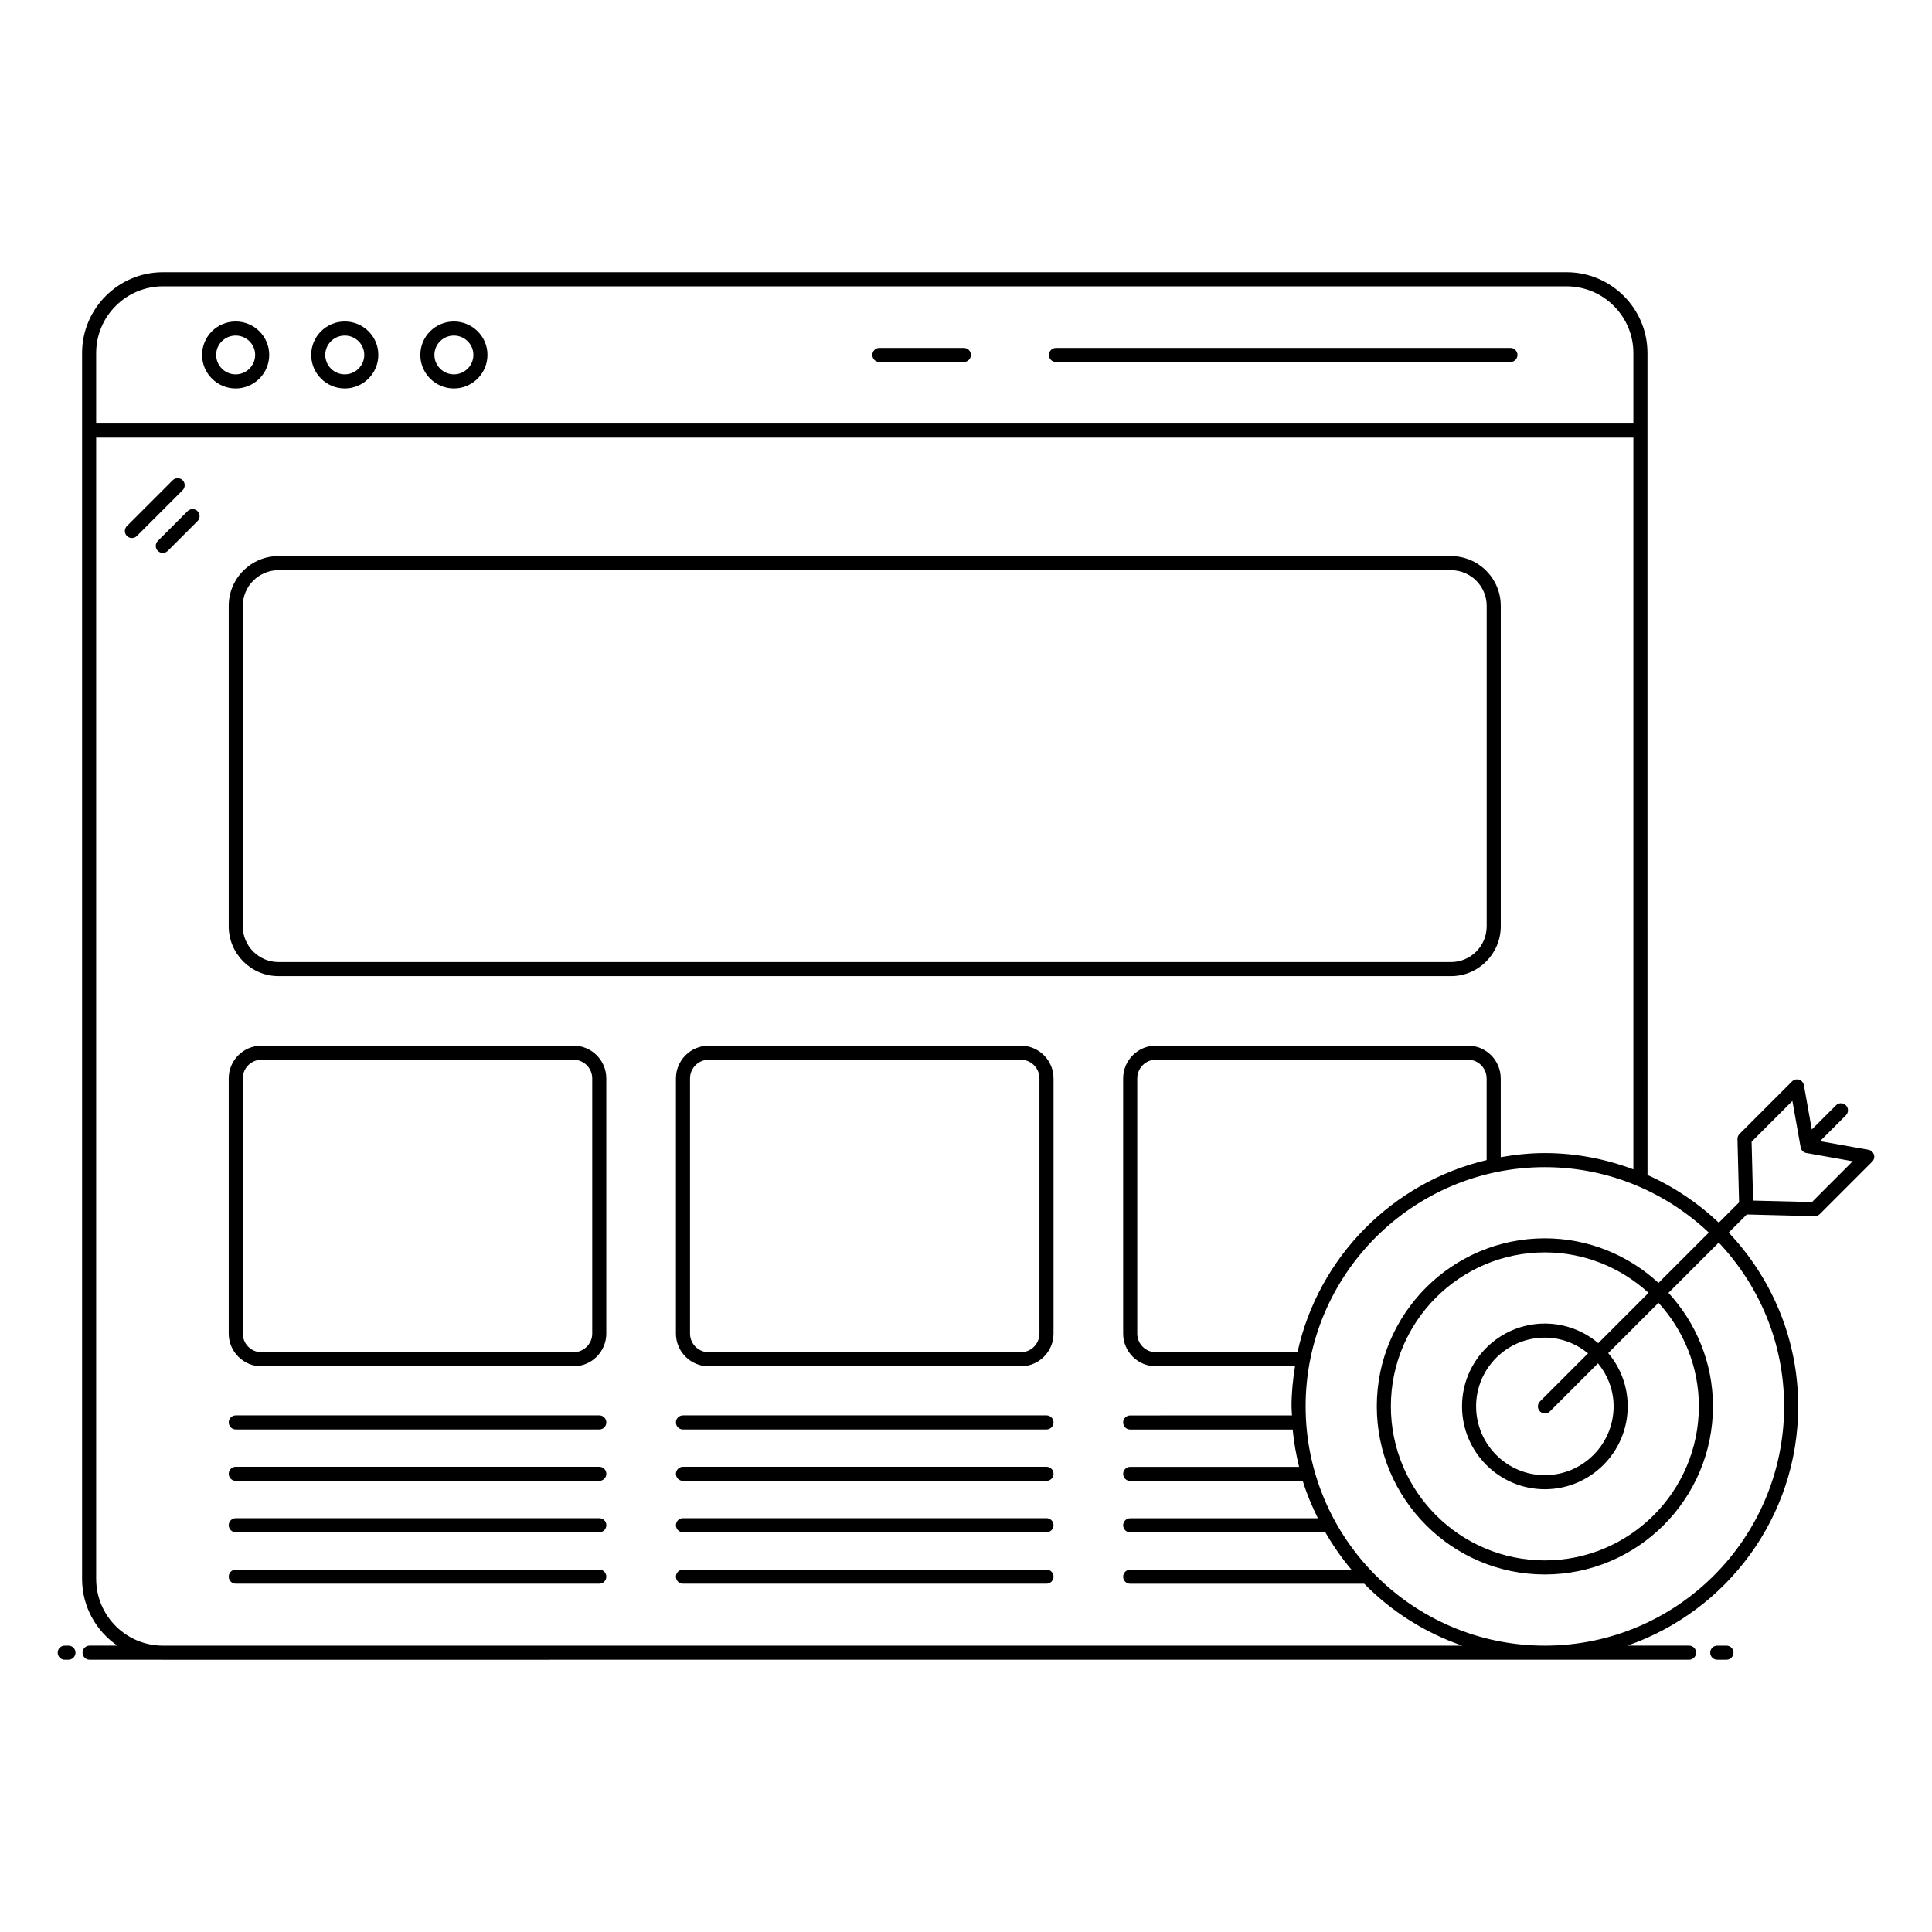 <?xml version="1.0" encoding="UTF-8"?>
<!-- Uploaded to: ICON Repo, www.svgrepo.com, Generator: ICON Repo Mixer Tools -->
<svg fill="#000000" width="800px" height="800px" version="1.1" viewBox="144 144 512 512" xmlns="http://www.w3.org/2000/svg">
 <g>
  <path d="m162.14 580.11h-0.984c-1.031 0-1.867 0.836-1.867 1.867s0.836 1.867 1.867 1.867l0.984-0.004c1.031 0 1.867-0.836 1.867-1.867-0.004-1.031-0.836-1.863-1.867-1.863z"/>
  <path d="m601.53 580.11h-2.438c-1.031 0-1.867 0.836-1.867 1.867s0.836 1.867 1.867 1.867h2.438c1.031 0 1.867-0.836 1.867-1.867-0.004-1.035-0.836-1.867-1.867-1.867z"/>
  <path d="m206.45 246.94c4.91 0 8.898-3.992 8.898-8.898 0-4.879-3.992-8.848-8.898-8.848s-8.895 3.969-8.895 8.848c-0.004 4.906 3.988 8.898 8.895 8.898zm0-14.012c2.852 0 5.168 2.293 5.168 5.113 0 2.848-2.316 5.164-5.168 5.164-2.848 0-5.164-2.316-5.164-5.164 0-2.82 2.316-5.113 5.164-5.113z"/>
  <path d="m235.37 246.94c4.906 0 8.895-3.992 8.895-8.898 0-4.879-3.992-8.848-8.895-8.848-4.91 0-8.898 3.969-8.898 8.848 0 4.906 3.988 8.898 8.898 8.898zm0-14.012c2.848 0 5.164 2.293 5.164 5.113 0 2.848-2.316 5.164-5.164 5.164-2.852 0-5.168-2.316-5.168-5.164 0-2.82 2.316-5.113 5.168-5.113z"/>
  <path d="m264.29 246.94c4.906 0 8.895-3.992 8.895-8.898 0-4.879-3.992-8.848-8.895-8.848-4.906 0-8.895 3.969-8.895 8.848 0 4.906 3.988 8.898 8.895 8.898zm0-14.012c2.848 0 5.164 2.293 5.164 5.113 0 2.848-2.316 5.164-5.164 5.164s-5.164-2.316-5.164-5.164c0-2.82 2.32-5.113 5.164-5.113z"/>
  <path d="m423.84 239.93h120.44c1.031 0 1.867-0.836 1.867-1.867s-0.836-1.867-1.867-1.867l-120.44 0.004c-1.031 0-1.867 0.836-1.867 1.867s0.836 1.863 1.867 1.863z"/>
  <path d="m377.05 239.93h22.379c1.031 0 1.867-0.836 1.867-1.867s-0.836-1.867-1.867-1.867h-22.379c-1.031 0-1.867 0.836-1.867 1.867 0 1.035 0.836 1.867 1.867 1.867z"/>
  <path d="m192.4 271.27c-0.73-0.73-1.91-0.73-2.637 0l-12.129 12.129c-0.73 0.73-0.73 1.91 0 2.637 0.73 0.73 1.91 0.73 2.637 0l12.129-12.129c0.73-0.727 0.73-1.91 0-2.637z"/>
  <path d="m193.71 279.46-7.887 7.887c-0.73 0.73-0.73 1.91 0 2.637 0.73 0.73 1.91 0.73 2.637 0l7.887-7.887c0.73-0.73 0.73-1.91 0-2.637-0.727-0.73-1.906-0.73-2.637 0z"/>
  <path d="m217.8 402.68h310.73c7.273 0 13.188-5.918 13.188-13.188v-84.93c0-7.273-5.914-13.188-13.188-13.188l-310.73-0.004c-7.273 0-13.188 5.918-13.188 13.188v84.93c0 7.273 5.914 13.191 13.188 13.191zm-9.457-98.117c0-5.215 4.242-9.457 9.457-9.457h310.73c5.215 0 9.457 4.242 9.457 9.457v84.93c0 5.215-4.242 9.457-9.457 9.457h-310.73c-5.215 0-9.457-4.242-9.457-9.457z"/>
  <path d="m421.33 519.09h-96.336c-1.031 0-1.867 0.836-1.867 1.867s0.836 1.867 1.867 1.867h96.336c1.031 0 1.867-0.836 1.867-1.867s-0.836-1.867-1.867-1.867z"/>
  <path d="m421.33 532.71h-96.336c-1.031 0-1.867 0.836-1.867 1.867s0.836 1.867 1.867 1.867h96.336c1.031 0 1.867-0.836 1.867-1.867s-0.836-1.867-1.867-1.867z"/>
  <path d="m421.33 546.33h-96.336c-1.031 0-1.867 0.836-1.867 1.867s0.836 1.867 1.867 1.867h96.336c1.031 0 1.867-0.836 1.867-1.867s-0.836-1.867-1.867-1.867z"/>
  <path d="m421.33 559.96h-96.336c-1.031 0-1.867 0.836-1.867 1.867s0.836 1.867 1.867 1.867h96.336c1.031 0 1.867-0.836 1.867-1.867 0-1.035-0.836-1.867-1.867-1.867z"/>
  <path d="m414.52 421.11h-82.715c-4.785 0-8.676 3.891-8.676 8.676v67.621c0 4.785 3.891 8.676 8.676 8.676h82.715c4.785 0 8.676-3.891 8.676-8.676v-67.621c0-4.785-3.891-8.676-8.676-8.676zm4.945 76.297c0 2.727-2.219 4.945-4.945 4.945h-82.715c-2.727 0-4.945-2.219-4.945-4.945v-67.621c0-2.727 2.219-4.945 4.945-4.945h82.715c2.727 0 4.945 2.219 4.945 4.945z"/>
  <path d="m296 421.11h-82.711c-4.785 0-8.676 3.891-8.676 8.676v67.621c0 4.785 3.891 8.676 8.676 8.676h82.711c4.785 0 8.676-3.891 8.676-8.676v-67.621c0-4.785-3.891-8.676-8.676-8.676zm4.945 76.297c0 2.727-2.219 4.945-4.945 4.945h-82.711c-2.727 0-4.945-2.219-4.945-4.945v-67.621c0-2.727 2.219-4.945 4.945-4.945h82.711c2.727 0 4.945 2.219 4.945 4.945z"/>
  <path d="m302.82 519.09h-96.336c-1.031 0-1.867 0.836-1.867 1.867s0.836 1.867 1.867 1.867h96.332c1.031 0 1.867-0.836 1.867-1.867s-0.832-1.867-1.863-1.867z"/>
  <path d="m302.82 532.71h-96.336c-1.031 0-1.867 0.836-1.867 1.867s0.836 1.867 1.867 1.867h96.332c1.031 0 1.867-0.836 1.867-1.867s-0.832-1.867-1.863-1.867z"/>
  <path d="m302.82 546.33h-96.336c-1.031 0-1.867 0.836-1.867 1.867s0.836 1.867 1.867 1.867h96.332c1.031 0 1.867-0.836 1.867-1.867s-0.832-1.867-1.863-1.867z"/>
  <path d="m302.82 559.96h-96.336c-1.031 0-1.867 0.836-1.867 1.867s0.836 1.867 1.867 1.867h96.332c1.031 0 1.867-0.836 1.867-1.867 0-1.035-0.832-1.867-1.863-1.867z"/>
  <path d="m640.62 449.98c-0.207-0.664-0.766-1.156-1.449-1.277l-12.84-2.289 6.859-6.859c0.73-0.73 0.73-1.91 0-2.637-0.73-0.73-1.91-0.73-2.637 0l-6.406 6.41-2.09-11.742c-0.121-0.684-0.613-1.242-1.277-1.453-0.676-0.211-1.391-0.027-1.879 0.461l-13.906 13.906c-0.359 0.359-0.559 0.855-0.547 1.367l0.426 16.777-5.375 5.375c-5.508-5.211-11.875-9.508-18.895-12.633l-0.008-217.82c0-11.812-9.609-21.422-21.422-21.422h-372c-11.812 0-21.422 9.609-21.422 21.422v324.86c0 7.336 3.711 13.816 9.348 17.676l-7.356 0.004c-1.031 0-1.867 0.836-1.867 1.867s0.836 1.867 1.867 1.867h19.215c0.074 0 0.145 0.012 0.215 0.012 4.394 0 358.05-0.008 404.45-0.012 1.031 0 1.867-0.836 1.867-1.867s-0.836-1.867-1.867-1.867h-16.359c26.305-9.102 45.277-34.059 45.277-63.422 0-17.824-7.035-34.004-18.418-46.035l4.801-4.801c1.84 0.047-6.672-0.168 18.012 0.453 0.488 0 0.957-0.191 1.309-0.535l13.914-13.918c0.492-0.488 0.672-1.211 0.461-1.875zm-453.45-230.1h372c9.758 0 17.691 7.938 17.691 17.688v18.672h-407.38v-18.672c0-9.754 7.934-17.688 17.688-17.688zm-17.688 342.55v-302.46h407.38v193.92c-7.32-2.742-15.207-4.316-23.473-4.316-3.992 0-7.879 0.414-11.68 1.086v-20.859c0-4.793-3.887-8.695-8.66-8.695h-82.742c-4.773 0-8.66 3.902-8.66 8.695v67.621c0 4.773 3.887 8.656 8.66 8.656h36.883c-0.555 3.465-0.922 6.992-0.922 10.609 0 0.816 0.094 1.605 0.121 2.414l-42.875 0.004c-1.031 0-1.867 0.836-1.867 1.867s0.836 1.867 1.867 1.867h43.062c0.309 3.383 0.91 6.672 1.703 9.891h-44.766c-1.031 0-1.867 0.836-1.867 1.867s0.836 1.867 1.867 1.867h45.73c1.059 3.434 2.445 6.715 4.016 9.891l-49.746-0.004c-1.031 0-1.867 0.836-1.867 1.867s0.836 1.867 1.867 1.867l51.723-0.004c2.019 3.504 4.316 6.82 6.91 9.891h-58.633c-1.031 0-1.867 0.836-1.867 1.867s0.836 1.867 1.867 1.867h62.023c7.199 7.332 16.07 12.98 25.98 16.41l-344.45-0.004c-9.707-0.062-17.582-7.961-17.582-17.68zm318.37-60.082h-37.543c-2.715 0-4.926-2.211-4.926-4.926v-67.625c0-2.738 2.211-4.965 4.926-4.965h82.738c2.715 0 4.926 2.227 4.926 4.965v21.633c-24.992 5.906-44.621 25.773-50.121 50.918zm128.96 14.34c0 34.969-28.453 63.422-63.422 63.422-34.949 0-63.383-28.449-63.383-63.422 0-34.949 28.434-63.383 63.383-63.383 16.824 0 32.098 6.625 43.461 17.348l-13.328 13.328c-7.941-7.312-18.508-11.816-30.133-11.816-24.551 0-44.523 19.973-44.523 44.523 0 24.574 19.977 44.562 44.523 44.562 24.57 0 44.562-19.988 44.562-44.562 0-11.594-4.496-22.137-11.793-30.066l13.328-13.328c10.707 11.352 17.324 26.602 17.324 43.395zm-64.707 1.348c0.73 0.73 1.91 0.73 2.637 0l12.746-12.746c2.547 3.129 4.137 7.062 4.137 11.398 0 10.059-8.184 18.242-18.238 18.242-10.035 0-18.203-8.184-18.203-18.242 0-10.035 8.168-18.203 18.203-18.203 4.363 0 8.32 1.602 11.465 4.164l-12.746 12.746c-0.727 0.73-0.727 1.91 0 2.641zm15.449-18.086c-3.828-3.234-8.77-5.195-14.164-5.195-12.098 0-21.938 9.84-21.938 21.934 0 12.117 9.84 21.973 21.938 21.973 12.113 0 21.969-9.855 21.969-21.973 0-5.367-1.949-10.285-5.164-14.102l13.328-13.328c6.621 7.254 10.695 16.863 10.695 27.43 0 22.512-18.316 40.832-40.828 40.832-22.492 0-40.793-18.316-40.793-40.832 0-22.492 18.297-40.793 40.793-40.793 10.594 0 20.23 4.086 27.492 10.723zm56.641-37.395-15.605-0.391-0.398-15.598 10.812-10.809 2.191 12.289c0.137 0.77 0.738 1.371 1.508 1.508l12.289 2.191z"/>
 </g>
</svg>